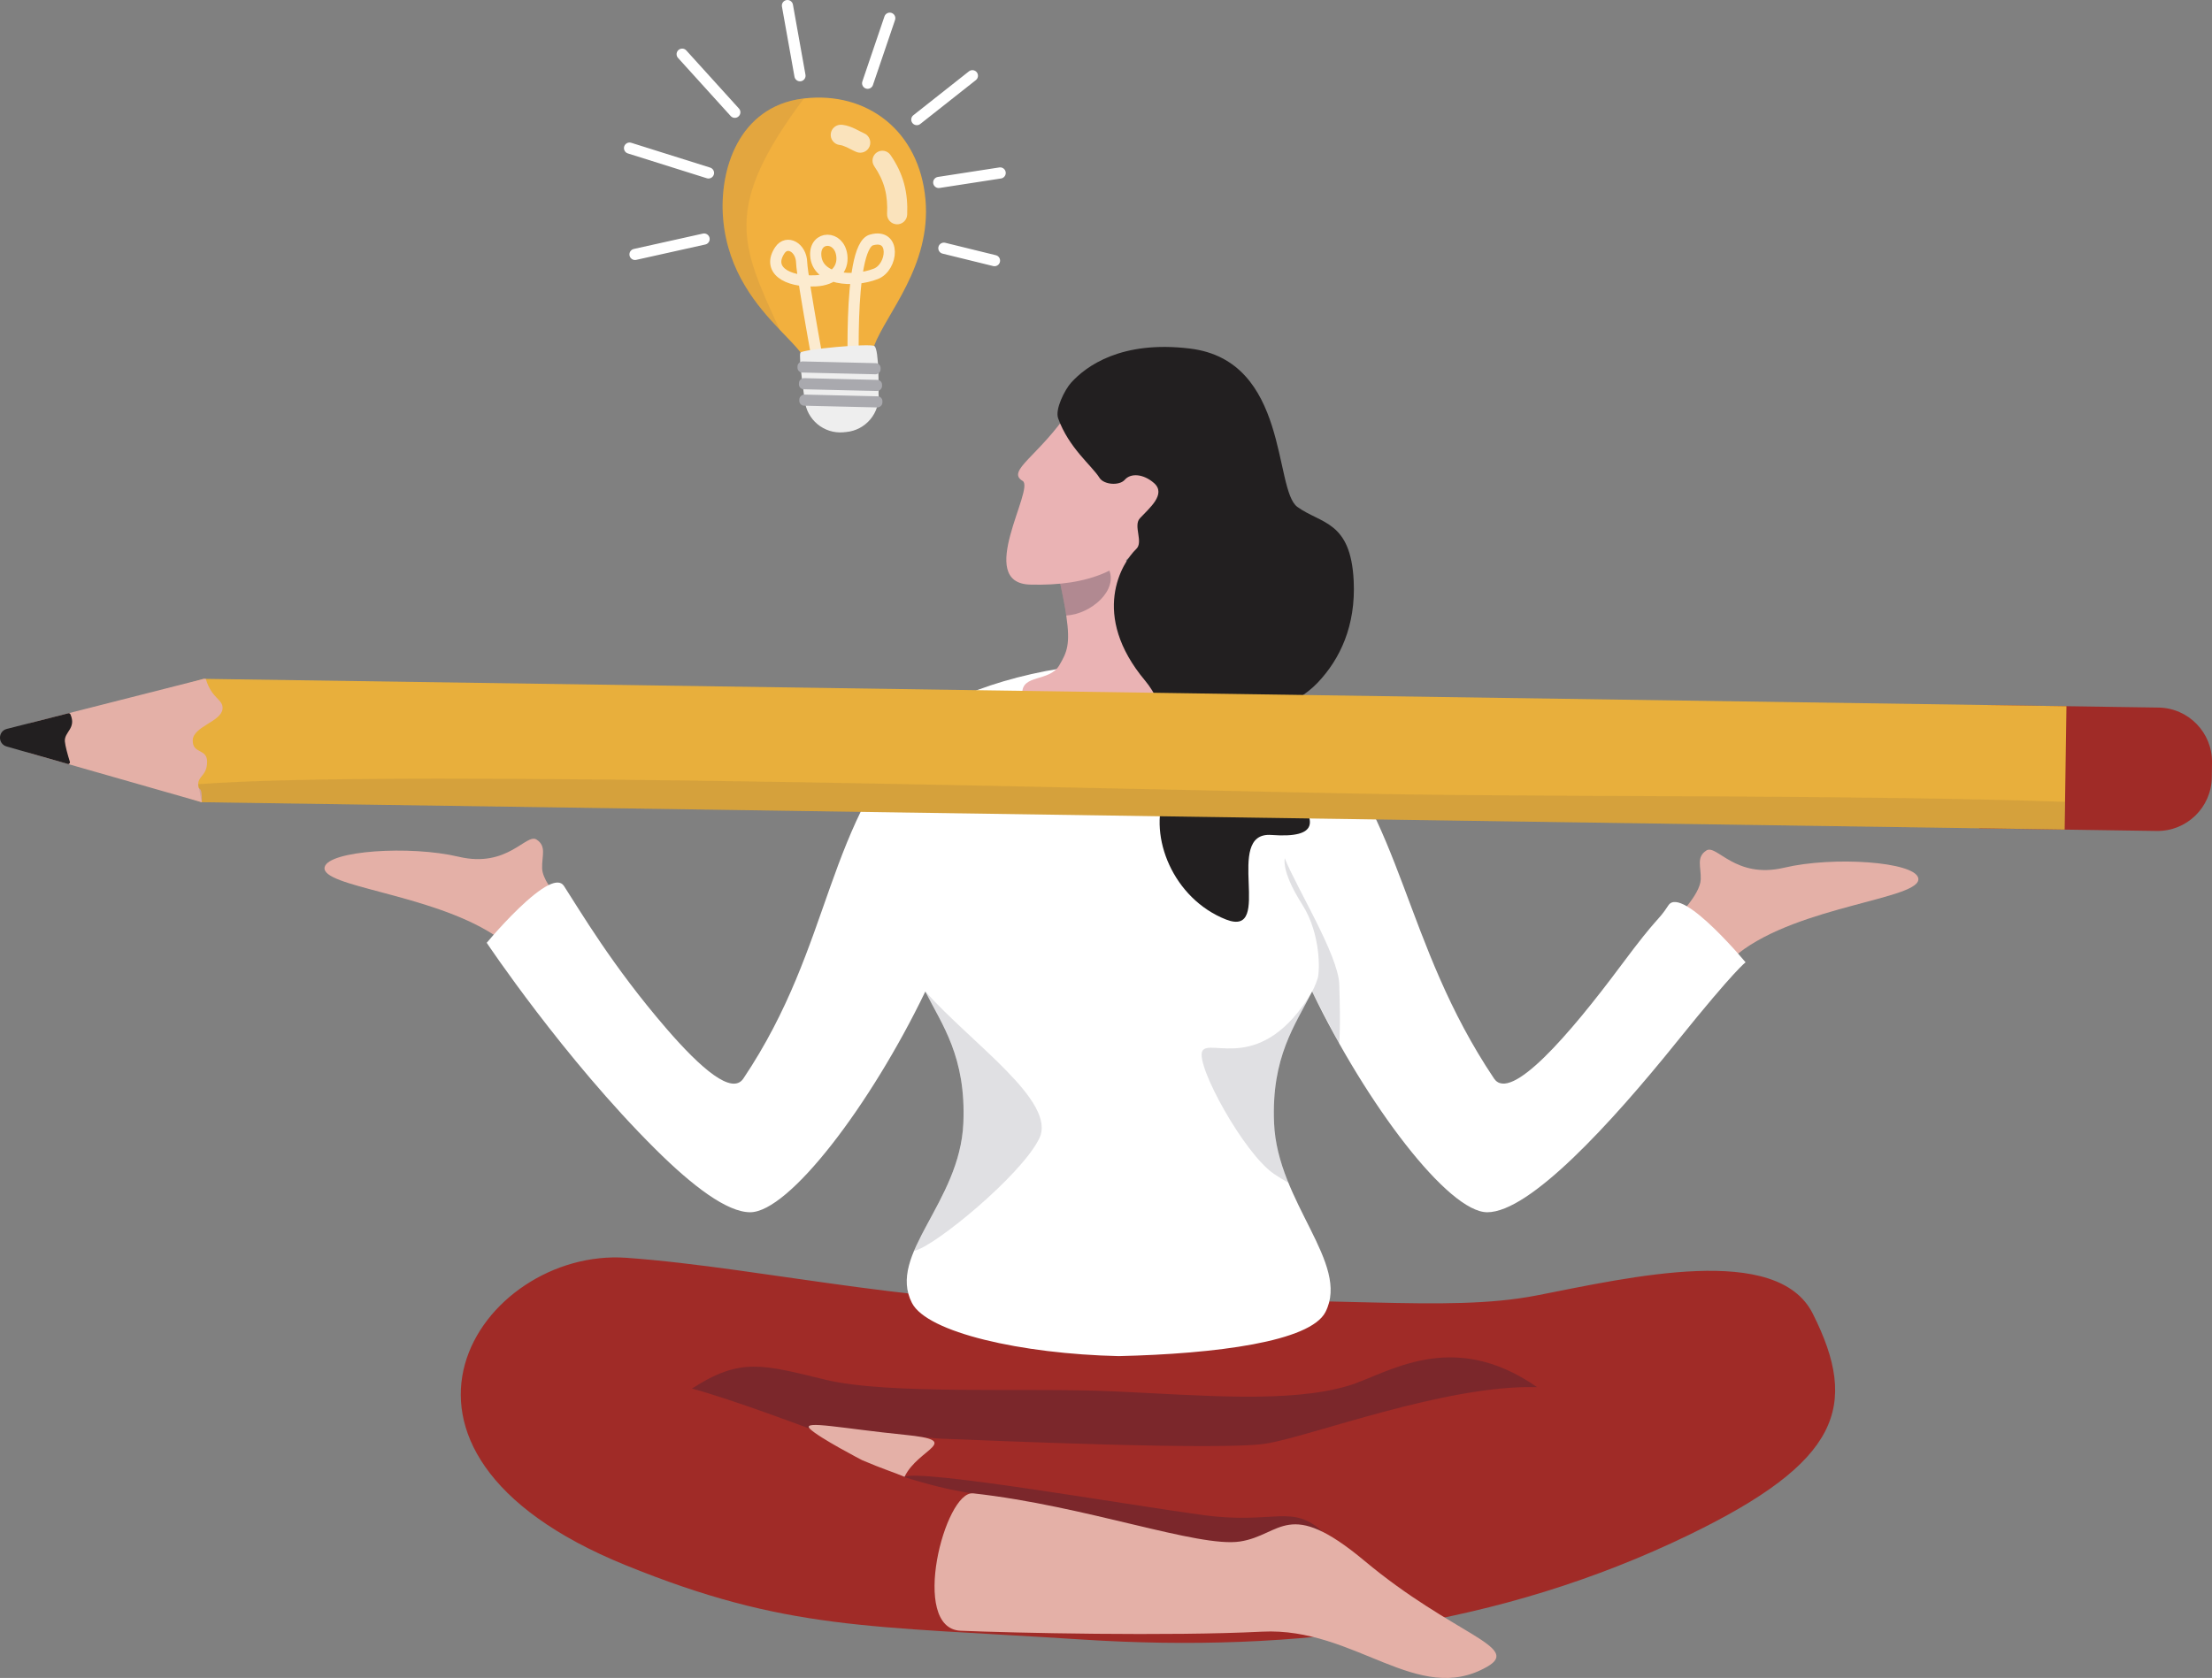 <svg xmlns="http://www.w3.org/2000/svg" id="Layer_1" data-name="Layer 1" viewBox="0 0 594.27 450.92"><rect x="0" y="0" width="594.27" height="450.92" fill="#808080" stroke="none"/><defs><style>      .cls-1 {        fill: #a9a9ae;      }      .cls-2 {        fill: #f2b03e;      }      .cls-3 {        fill: #1f1f39;        opacity: .09;      }      .cls-4 {        fill: #e8af3c;      }      .cls-5 {        fill: #3b3b4c;        opacity: .08;      }      .cls-6 {        fill: #e4b0a7;      }      .cls-7 {        fill: #fff;      }      .cls-8 {        stroke-miterlimit: 10;      }      .cls-8, .cls-9 {        fill: none;        stroke: #fff;        stroke-linecap: round;        stroke-width: 3px;      }      .cls-10 {        fill: #eab3b4;      }      .cls-11 {        fill: #221f20;      }      .cls-12 {        opacity: .65;      }      .cls-9 {        opacity: .75;        stroke-linejoin: round;      }      .cls-13 {        fill: #a02b27;      }      .cls-14 {        opacity: .28;      }      .cls-14, .cls-15 {        fill: #1f1f37;      }      .cls-15 {        opacity: .14;      }      .cls-16 {        fill: #eee;      }    </style></defs><path class="cls-7" d="M215.69,387.09c-20.6-2.47-23.54-9.57-27.37-31.57-2.67,20.88-6.08,28.8-27.02,31.18,18.27,5.95,24.69,8.11,27.95,32.25,4.5-24.44,8.51-26.6,26.44-31.85Z"></path><path class="cls-6" d="M156.96,248.25l-16.05,10.51c-2.09-2.93-4.95-5.42-8.27-7.57-17.19-11.1-46.68-12.86-45.42-18.18,1.04-4.4,22.86-5.89,36.03-2.77,13.16,3.12,18.13-6.42,20.9-4.62,2.77,1.8,1.38,4.39,1.5,7.74.04,1.34.73,2.91,1.74,4.5,3.18,5.02,9.58,10.39,9.58,10.39Z"></path><path class="cls-6" d="M466.96,256.25c-2.07,1.63-3.87,3.44-5.31,5.46l-16.05-10.51s4.29-3.61,7.59-7.67c2.01-2.48,3.65-5.12,3.73-7.23.11-3.35-1.27-5.94,1.5-7.74,2.77-1.8,7.74,7.74,20.9,4.62,13.16-3.12,34.99-1.63,36.03,2.77,1.33,5.64-31.89,7.28-48.38,20.29Z"></path><g><path class="cls-13" d="M301.11,350.18c56.31-2.57,86.76,2.83,111.86-2.08,25.1-4.91,64.46-14.11,74.03,4.89,12.59,25.02,7.24,39.85-33.25,59.48-50.56,24.51-105.46,31.83-163.09,28.12-57.63-3.71-79.38-2.39-122.7-20.02-76.28-31.05-38.63-85.35.32-82.56,37.5,2.68,84.39,14.37,132.83,12.17Z"></path><path class="cls-14" d="M242.74,396.87c14.13,4.43,19.72,4.59,30.85,6.22,59.96,19.75,89.88,16.23,81.73,8.56-8.15-7.67-13.08-1.94-31.89-4.48-22.02-2.97-75.67-12.41-80.69-10.3Z"></path><path class="cls-6" d="M261.42,401.31c30.26,3.33,60.52,14.66,71.73,12.94,11.21-1.73,12.87-11.98,33.41,5.18,23.88,19.94,42.33,23.1,33,28.46-18.7,10.77-35.48-10.68-60.46-9.41-24.99,1.27-67.19.33-81.02-.25-13.82-.58-4.22-37.75,3.34-36.91Z"></path><path class="cls-14" d="M252.71,386.61c12.96.5,75.28,3.22,87.24,1.36,11.96-1.86,48.47-15.93,73.02-15.19-23.09-16.12-40.47-3.44-50.76-.38-15.91,4.73-39.2,2.58-63.39,1.48-22.55-1.02-60.08,1.01-77.03-3.1s-22.84-6.06-35.89,2.37c10.85,2.93,31.68,10.8,31.68,10.8l35.12,2.66Z"></path><path class="cls-6" d="M231.71,392.43c5.65,2.42,8.48,3.23,11.3,4.44,3.63-7.67,16.14-9.69,0-11.3-16.14-1.61-27.85-4.04-25.43-1.61,2.42,2.42,14.13,8.48,14.13,8.48Z"></path></g><path class="cls-7" d="M468.98,258.6s-2.68,1.72-18.43,21.29c-17.87,22.2-39.62,45.9-51,45.88-10.45-.02-32.38-28.88-47.04-59.31-4.5,8.94-10.99,17.54-10.22,35.37.92,21.39,20.52,37.68,13.8,50.76-4.07,7.95-29.36,11.23-55.54,11.84-26.19-.6-51.47-6.35-55.55-14.29-6.71-13.09,12.89-26.92,13.81-48.31.77-17.83-5.73-26.43-10.22-35.37-14.66,30.44-36.59,59.29-47.04,59.31-6.19.01-15.44-6.99-25.46-16.95-24.66-24.5-45.33-55.46-45.33-55.46,0,0,.71-.86,1.87-2.17,3.27-3.7,10.1-11.05,14.74-13.33,1.84-.9,3.33-1.01,4.13.21,4.32,6.63,12.93,21.43,27.55,38.36,9.38,10.87,17.65,17.9,20.66,13.41,24.56-36.67,21.36-68.39,48.84-96.61,6.91-7.09,31.67-14.94,52.44-14.94s44.68,9.04,51.55,16.16c24.63,25.53,24.28,58.71,48.84,95.38,4.41,6.58,20.16-11.63,34.13-30.4,10.36-13.93,9.68-11.49,12.71-16.13.91-1.4,2.74-1.05,4.95.23,4.52,2.63,10.64,9.19,13.77,12.72,1.25,1.42,2.02,2.35,2.02,2.35Z"></path><path class="cls-10" d="M323.01,178.29s-6.23,24.58-23.21,24.58-25.04-12.21-25.16-16.49c-.15-5.27,7.28-3.04,9.95-7.6,2.03-3.48,3.03-5.52,1.87-13.37-.38-2.55-.99-5.71-1.87-9.72,0,0,.13-1.2.39-3.03,1.13-7.82,4.74-27.1,11.44-12.99,8.26,17.41,26.6,38.62,26.6,38.62Z"></path><path class="cls-14" d="M286.45,165.41c-.38-2.55-.99-5.71-1.87-9.72,0,0,.13-1.2.39-3.03.12.04.24.06.37.03,1.27-.23,4.16-.86,5.36-2.32,1.98-2.42,5.03-1.67,7.08,2.37,2.91,5.74-4.66,12.33-11.34,12.67Z"></path><path class="cls-10" d="M287.29,110.32c-8.17,12.24-17.08,16.23-12.56,18.91,3.42,2.03-12.9,27.46,2.04,27.87,14.85.41,28.44-3.39,33.7-17.91,5.26-14.53,8.72-22.92,8.72-22.92l-31.89-5.95Z"></path><path class="cls-11" d="M284.26,112.37c2.88,8.04,9.07,12.74,11.13,16.04,1.17,1.87,5.34,2.18,6.79.52,1.62-1.86,5.01-1.6,7.85.88,3.4,2.99-1.3,6.77-3.79,9.47-1.86,2.01,1.02,6.35-.97,8.24-3.87,3.68-12.5,17.67,2.41,35.44,5.03,6,9.57,19.29,5.19,30.58-4.38,11.29,2.32,27.99,16.53,33.57,13.11,5.06-.98-23.71,12.16-22.73,26.5,1.97-6.48-20.35-4.22-27.85,1.65-5.47,10.38-6.47,16.67-13.08,6.02-6.33,10.26-15.31,9.67-27.36-.79-16.14-8.73-15.25-15.12-19.86-6.39-4.6-2.23-39.32-28.86-42.56-18.45-2.25-27.88,4.69-31.93,9.16-1.7,1.88-4.35,7.14-3.5,9.53Z"></path><path class="cls-15" d="M279.21,305.92c-4.76,9.9-28.44,29.31-33.64,30.23,3.97-9.46,12.64-20.26,13.25-34.32.77-17.83-5.73-26.43-10.22-35.37,12.66,14.17,35.38,29.57,30.62,39.46Z"></path><path class="cls-15" d="M342.29,301.83c.25,5.68,1.81,11.01,3.85,16.01-1.29-.71-2.6-1.51-3.9-2.39-8.06-5.5-21.12-29.29-19.23-32.98,1.89-3.69,16.05,6.6,29.51-16.01-4.5,8.94-10.99,17.54-10.23,35.37Z"></path><path class="cls-15" d="M354.03,262.82c.54-1.89.85-11.85-4.19-19.77-5.04-7.92-4.86-11.52-4.68-12.42,2.88,7.43,14.38,25.99,14.64,33.85.39,11.61,0,15.96,0,15.96l-7.29-13.97s.97-1.75,1.51-3.64Z"></path><g><path class="cls-13" d="M561.07,175.32h4.01c8.04,0,14.58,6.53,14.58,14.58v47.75h-33.16v-47.75c0-8.04,6.53-14.58,14.58-14.58Z" transform="translate(777.8 -353.51) rotate(90.84)"></path><path class="cls-4" d="M555.17,189.78l-.05,3.28-.12,8.14-.21,14.27v.67s-.11,6.79-.11,6.79l-500.48-7.35-.88-.29-33.48-10.91c-5.75-1.87-5.63-10.06.17-11.76l34.68-10.19,1.51.02,498.97,7.33Z"></path><path class="cls-6" d="M54.21,215.59l-45.99-13.15c-4.18-1.19-4.09-7.14.12-8.21l46.36-11.79h.59c1.62,5.49,4.78,5.42,4.49,8.1-.38,3.42-7.94,4.7-8,8.43-.05,3.74,3.91,2.08,3.86,5.8-.05,3.72-2.36,3.68-2.39,5.97-.03,2.28,1.09-.32.97,4.85Z"></path><path class="cls-11" d="M18.19,205.29l-16.42-4.69c-2.4-.69-2.35-4.11.07-4.72l16.52-4.2c.23-.06.46.06.56.28,1.68,3.81-1.72,4.7-1.49,7.31.12,1.25.7,3.37,1.34,5.44.11.36-.22.7-.58.6Z"></path><path class="cls-3" d="M554.79,215.48v.67s-.11,6.79-.11,6.79l-500.48-7.35-.96-4.85c54.69-4.2,257.44,1.7,321.3,2.69,50.58.79,124.07.12,180.25,2.04Z"></path></g><g><path class="cls-2" d="M232.32,100.53c-.78.5-1.77.9-2.87,1.19-.28.08-.57.14-.87.2h0c-2.44.49-5.25.47-7.51-.15-.04-.01-.08-.02-.12-.03-1.2-.34-2.25-.85-2.98-1.55-.61-.57-1-1.27-1.12-2.1-.04-.3-.12-.61-.25-.92-.29-.76-.81-1.57-1.5-2.45-1.34-1.72-3.33-3.69-5.56-6.04-6.1-6.4-13.97-15.55-15.25-29.67-1.22-13.53,4.29-30.3,21.3-32.51.13-.02.26-.03.4-.04,16.84-1.99,31.03,8.63,32.65,27.23,1.55,17.78-10.58,30.63-13.81,39.27-.61,1.65-.91,3.14-.72,4.49,0,.05.01.09.01.14.11,1.2-.6,2.19-1.79,2.95Z"></path><path class="cls-9" d="M229.46,104.83s-1.96-38.5,4.67-40.35c6.63-1.85,5.73,7.32,1.19,9.1-6.12,2.39-15.85,1.73-16.17-5.02-.25-5.26,6.32-5.42,7.01.11.47,3.75-2.27,6.59-7.05,6.8-8.08.36-13.05-3.13-9.58-8.25,1.9-2.81,5.72-.74,5.84,3.32s5.86,35.03,5.86,35.03"></path><path class="cls-16" d="M226.62,116.16l.69-.06c5.29-.48,9.19-5.15,8.72-10.44,0,0,.21-11.91-1.14-12.68-1.35-.76-19.29.89-19.85,1.79-.56.9,1.14,12.68,1.14,12.68.48,5.29,5.15,9.19,10.44,8.72Z"></path><rect class="cls-1" x="223.93" y="87.71" width="2.99" height="22.33" rx="1.31" ry="1.31" transform="translate(329.61 -124.16) rotate(91.36)"></rect><rect class="cls-1" x="224.32" y="92.18" width="2.99" height="22.33" rx="1.31" ry="1.31" transform="translate(334.48 -119.95) rotate(91.36)"></rect><rect class="cls-1" x="224.42" y="96.61" width="2.99" height="22.33" rx="1.31" ry="1.31" transform="translate(339.01 -115.53) rotate(91.36)"></rect><g class="cls-12"><path class="cls-7" d="M230.04,40.82c-.56-.24-1.02-.47-1.44-.69-.42-.22-.81-.41-1.16-.58-.72-.33-1.33-.53-1.81-.58-1.5-.16-2.59-1.5-2.44-3,.16-1.5,1.5-2.59,3-2.44.01,0,.02,0,.04,0h.03c1.37.17,2.53.64,3.5,1.1.96.46,1.8.95,2.41,1.21h.01c1.37.6,2,2.19,1.41,3.57-.59,1.37-2.18,2-3.54,1.41Z"></path><path class="cls-7" d="M238.32,57.44c.12-2.33-.04-4.6-.6-6.73-.56-2.13-1.54-4.14-2.85-6.05-.83-1.21-.52-2.86.68-3.69,1.2-.82,2.84-.53,3.67.66h0c1.59,2.28,2.91,4.89,3.66,7.68.76,2.78.96,5.65.84,8.39-.07,1.49-1.33,2.65-2.82,2.58s-2.65-1.33-2.58-2.82v-.02s0,0,0,0Z"></path></g><path class="cls-5" d="M209.52,88.68c-6.1-6.4-13.97-15.55-15.25-29.67-1.22-13.53,4.29-30.3,21.3-32.51.13-.02.26-.03.4-.04-21.86,29.32-17.09,39.16-6.45,62.22Z"></path><path class="cls-8" d="M253.58,66.7c1.57.39,13.6,3.34,13.6,3.34"></path><path class="cls-8" d="M252.2,49.03c3.73-.59,16.5-2.55,16.5-2.55"></path><line class="cls-8" x1="246.31" y1="32.14" x2="261.24" y2="20.35"></line><line class="cls-8" x1="233.1" y1="22.37" x2="239.04" y2="4.89"></line><line class="cls-8" x1="214.92" y1="20.35" x2="211.55" y2="1.5"></line><line class="cls-8" x1="197.41" y1="30.17" x2="183.27" y2="14.56"></line><line class="cls-8" x1="190.34" y1="46.47" x2="169.13" y2="39.8"></line><line class="cls-8" x1="189.16" y1="64.24" x2="170.6" y2="68.37"></line></g></svg>